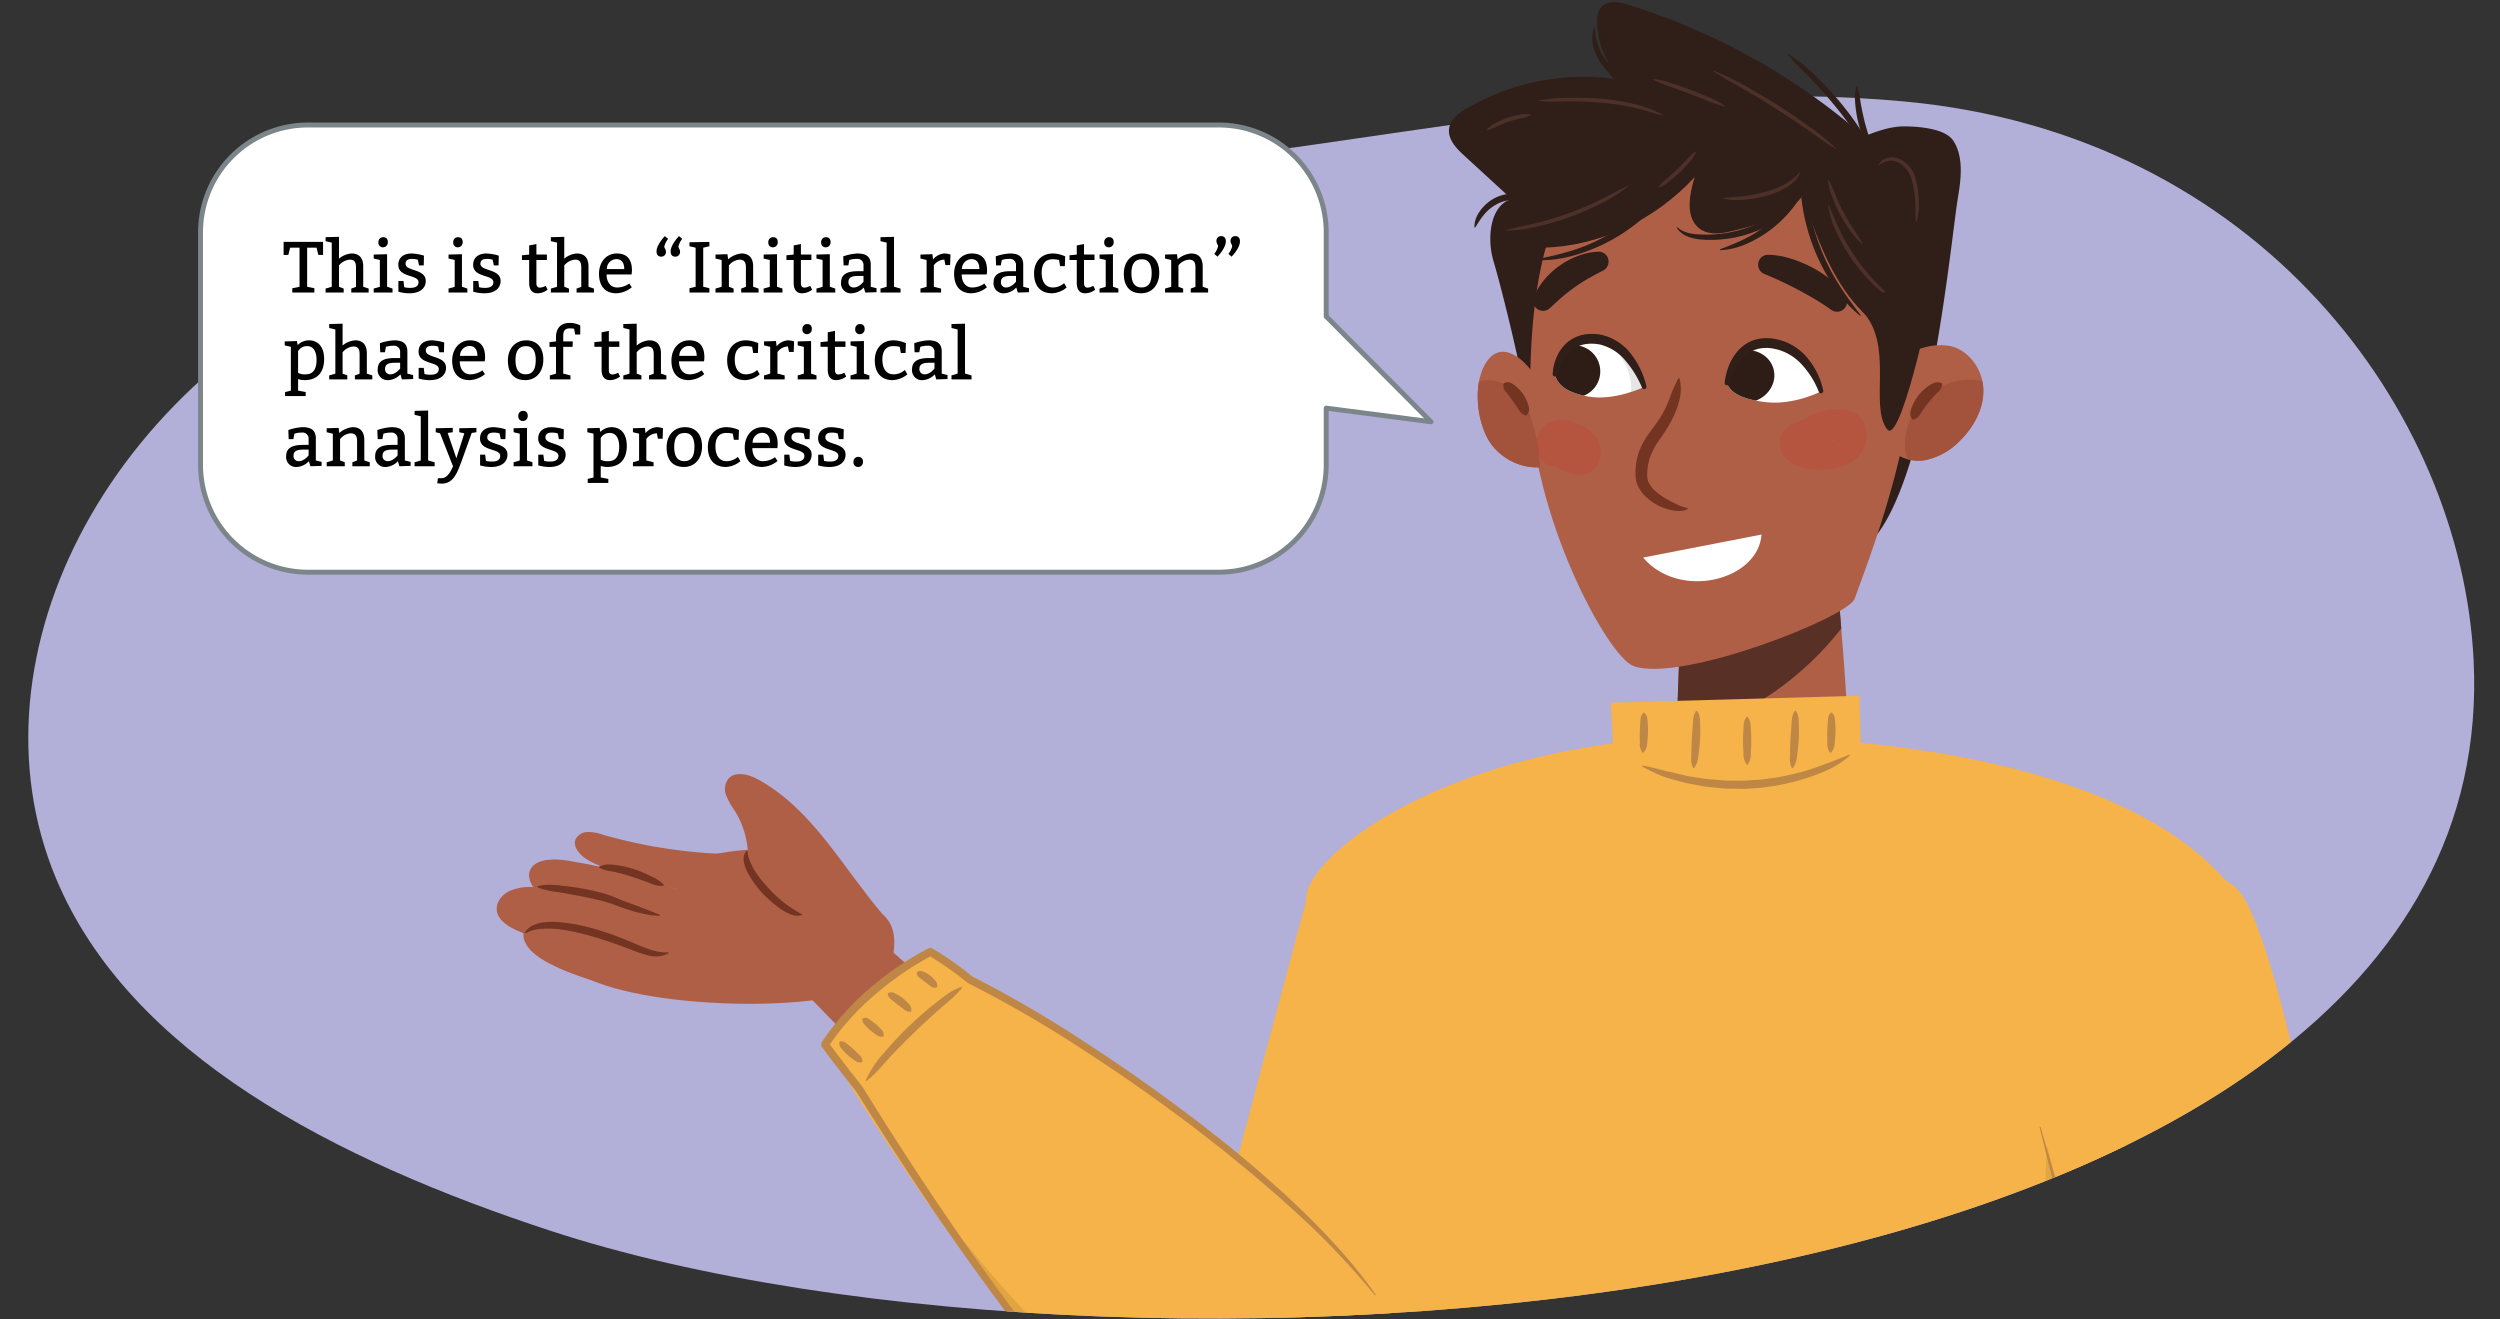 <svg xmlns="http://www.w3.org/2000/svg" xmlns:xlink="http://www.w3.org/1999/xlink" width="760" height="401" viewBox="0 0 760 401">
  <rect x="0" y="0" width="760" height="401" fill="#333333" stroke="none"/>
  <defs>
    <clipPath id="a">
      <path d="M242.7,56.535c31.375-1.864,63.009-2.426,94.022-5.054,81.565-6.911,160.118-28.331,242.532-20.6C686.829,40.975,748.19,125.024,751.974,200.6c10.224,204.151-407.8,231.5-584.51,173.6C101.88,352.71,39.24,320.441,16.956,266.859-11.164,199.247,33.6,111.964,122.462,78.217,160.772,63.67,201.514,58.981,242.7,56.535Z" fill="#b2afd8"/>
    </clipPath>
    <clipPath id="b">
      <path d="M511.1,187.285s-1.392,26.784-1.392,38.9S558.2,248.874,562,229c0-12.943-3-47-3-47Z" fill="#b05f47"/>
    </clipPath>
    <clipPath id="c">
      <path d="M640.015,514.507c2.2-20.139,9.009-243.712,9.009-243.712L397,274l-24,90,60.09,147.822S524.175,533.3,640.015,514.507Z" fill="#f5b34a"/>
    </clipPath>
    <clipPath id="d">
      <path d="M681.406,271.862C696.248,292.14,733.211,470,692.5,479.91c-97.652,23.778-245.036.467-245.036.467l2.016-40.135s129.78-29.1,189.738-27C636.49,402.7,604.071,278.4,604.071,278.4S666.564,251.584,681.406,271.862Z" fill="#f5b34a"/>
    </clipPath>
    <clipPath id="e">
      <path d="M282.831,289.376c-19.445,9.79-31.993,28.1-31.993,28.1s120.176,204.782,179.655,157.74C477.764,437.827,399.725,356.716,282.831,289.376Z" fill="#f5b34a"/>
    </clipPath>
    <clipPath id="f">
      <path d="M570.59,118.518c1.329-7.057,7.943-11.234,14.257-12.847a17.255,17.255,0,0,1,8.078-.455c5.033,1.143,9.205,6.1,9.9,11.761.784,6.4-2.567,12.6-6.872,16.866a20.522,20.522,0,0,1-10.34,5.975,12.078,12.078,0,0,1-11.043-3.38" fill="#b05f47"/>
    </clipPath>
    <clipPath id="g">
      <path d="M467.214,115.416c-2.767-5.529-10.929-13.213-15.787-4.628-3.67,6.486-2.453,17.289,1.314,23.367,4.036,6.512,13.655,10.264,20.535,6.323" fill="#b05f47"/>
    </clipPath>
    <clipPath id="h">
      <path d="M553.851,118.893s-8.339,4.3-16.829,3.389c-7.75-.831-11.233-3.209-12.035-5.82-.485-6.467,5.727-12.427,13.288-12.074C550.678,105.7,553.851,118.893,553.851,118.893Z" fill="#fff"/>
    </clipPath>
    <clipPath id="i">
      <path d="M499.831,117.614s-9.044,4.4-17.118,2.915c-7.37-1.36-9.419-4.151-10-6.716,0-6.248,5.805-11.309,13.028-10.423C497.536,105.544,499.831,117.614,499.831,117.614Z" fill="#fff"/>
    </clipPath>
  </defs>
  <g>
    <path d="M242.7,56.535c31.375-1.864,63.009-2.426,94.022-5.054,81.565-6.911,160.118-28.331,242.532-20.6C686.829,40.975,748.19,125.024,751.974,200.6c10.224,204.151-407.8,231.5-584.51,173.6C101.88,352.71,39.24,320.441,16.956,266.859-11.164,199.247,33.6,111.964,122.462,78.217,160.772,63.67,201.514,58.981,242.7,56.535Z" fill="#b2afd8"/>
    <g clip-path="url(#a)">
      <g>
        <path d="M525.025,223.84c-80.1-.5-128.035,35.064-128.035,49.6s297.2,21.769,284.416.909C664.141,246.183,611.438,224.374,525.025,223.84Z" fill="#f5b34a"/>
        <g>
          <path d="M511.1,187.285s-1.392,26.784-1.392,38.9S558.2,248.874,562,229c0-12.943-3-47-3-47Z" fill="#b05f47"/>
          <g clip-path="url(#b)">
            <path d="M565.15,166.132a6.4,6.4,0,0,0-5.694-.8,4.383,4.383,0,0,0-3.764.658c-7.082,4.77-14.265,9.259-21.587,13.4a5.071,5.071,0,0,0-3.472-1.1c-.733.036-1.463.093-2.193.147a4.832,4.832,0,0,0-5.946-1.139,68.333,68.333,0,0,1-8.067,3.274q-4.308,1-8.564,2.391c-5.758,1.892-5.743,8.761-2.521,12.39-1.744,2.952-.811,7.428,1.528,9.792q-2.1.885-4.19,1.759a7.389,7.389,0,0,0-3.3,2.657c-6.132,2.658-4.276,15.785,2.917,15.054a82.817,82.817,0,0,0,44.518-18.36,95.229,95.229,0,0,0,17.166-18.14c.35-.488.722-1,1.1-1.531,2.148-2.206,4.231-4.523,6.217-7C573.165,174.761,569.859,166.652,565.15,166.132Z" fill="#593025"/>
          </g>
        </g>
        <path d="M566,237l-.744-25.492-75.6,2.111,1.267,22.808s25.764,9.292,39.7,8.447S566,237,566,237Z" fill="#f5b34a"/>
        <g>
          <path d="M640.015,514.507c2.2-20.139,9.009-243.712,9.009-243.712L397,274l-24,90,60.09,147.822S524.175,533.3,640.015,514.507Z" fill="#f5b34a"/>
          <g clip-path="url(#c)">
            <path d="M637.142,399.684q-2.12-8.567-3.843-17.229c-2.273-11.483-3.509-23.138-6.154-34.54-.664-2.865-4.552-1.936-4.807.65-1.2,12.19.172,24.395,1.718,36.507.689,5.4,1.479,10.783,2.411,16.146.989,5.691,1.419,12.08,4.6,16.977a4.985,4.985,0,0,0,9.206-2.493C640.717,410.3,638.433,404.9,637.142,399.684Z" fill="#4d3706" opacity="0.1"/>
          </g>
        </g>
        <polygon points="270.261 288.43 293.558 308.759 272.821 330.581 245.561 302.601 270.261 288.43" fill="#b05f47"/>
        <g>
          <path d="M681.406,271.862C696.248,292.14,733.211,470,692.5,479.91c-97.652,23.778-245.036.467-245.036.467l2.016-40.135s129.78-29.1,189.738-27C636.49,402.7,604.071,278.4,604.071,278.4S666.564,251.584,681.406,271.862Z" fill="#f5b34a"/>
          <g clip-path="url(#d)">
            <path d="M728.966,402.108c-1.653-6.029-9.349-5.127-11.359,0-.4,1.026-.752,2.068-1.08,3.118a100.923,100.923,0,0,0-2.323-13.789c-.663-2.735-5.034-2.837-5.636,0-4.112,19.357-3,40.512-12.6,58.371-10.28,19.133-33.484,25.106-53.735,28.422-55.643,9.109-113.5,1.88-169.635,4.646-3.462.171-3.336,4.928,0,5.291,27.921,3.037,55.983,4.27,84.039,5.28,15.341.552,30.711.855,46.065.574a4.944,4.944,0,0,0,4.125,3.363c24.934,4.543,52.939,1.186,74.777-12.371,10.326-3.227,19.9-8.139,27.547-16.07a72.816,72.816,0,0,0,16.609-28.836C729.387,428.5,732.24,414.046,728.966,402.108Z" fill="#4d3706" opacity="0.12"/>
          </g>
        </g>
        <g>
          <path d="M562.318,229.719a27.61,27.61,0,0,1-6.962,4.487,62.086,62.086,0,0,1-7.783,2.828A66.4,66.4,0,0,1,539.5,238.9l-4.109.577-4.14.283c-1.38.13-2.765.012-4.147.018a37.641,37.641,0,0,1-4.14-.187l-4.123-.41c-1.365-.2-2.718-.489-4.076-.731a34.641,34.641,0,0,1-4.036-.885c-1.331-.356-2.654-.742-3.974-1.131a28.78,28.78,0,0,1-3.829-1.541c-1.25-.579-2.488-1.178-3.681-1.86a.154.154,0,0,1-.057-.21.152.152,0,0,1,.157-.075l.013,0c1.372.218,2.7.52,4.015.842l1.958.515.969.282.991.2c2.636.534,5.2,1.363,7.87,1.672,1.325.2,2.643.443,3.97.6l4,.317a35.934,35.934,0,0,0,4,.138c1.336-.021,2.675.083,4.006-.059l4-.238,3.975-.517a77.879,77.879,0,0,0,7.847-1.632c5.2-1.354,10.084-3.453,15.183-5.406l.011,0a.154.154,0,0,1,.16.257Z" fill="#bf8745"/>
          <path d="M640.917,488.183q-22.144,1.493-44.339,2.162c-14.795.339-29.6.586-44.4.372-14.8-.2-29.608-.66-44.395-1.554-7.392-.491-14.783-1.011-22.159-1.781-7.375-.753-14.745-1.628-22.075-2.918l.121.015q-4.126-.289-8.244-.791c-1.371-.172-2.742-.361-4.111-.581s-2.717-.459-4.131-.785a1.165,1.165,0,0,1-.9-1.186v-.02l1.8-40.474a1.244,1.244,0,0,1,.361-.818l.264-.265.012-.011a1.158,1.158,0,0,1,.579-.318c1.438-.319,2.793-.533,4.19-.737s2.778-.357,4.168-.494q4.173-.4,8.356-.492l-.558.148,1.374-.619,1.339-.486c.893-.338,1.778-.567,2.667-.856q2.667-.781,5.338-1.456c3.564-.911,7.137-1.735,10.718-2.52,7.16-1.57,14.343-3,21.539-4.347q21.59-4.048,43.319-7.224c14.485-2.122,29.006-4.013,43.581-5.465,7.287-.726,14.587-1.353,21.9-1.809s14.65-.73,22-.615l-.963,1.255L633.6,395.844c-1.571-5.886-3.092-11.785-4.6-17.686l-4.539-17.7-4.421-17.73a.152.152,0,0,1,.111-.185.155.155,0,0,1,.184.108l5.1,17.549,4.98,17.578c1.66,5.858,3.312,11.719,4.914,17.593l4.851,17.61a.993.993,0,0,1-.693,1.22,1.017,1.017,0,0,1-.259.036h-.011a429.834,429.834,0,0,0-43.662,2.6c-14.527,1.485-29.015,3.408-43.464,5.562q-21.672,3.255-43.211,7.318c-7.174,1.366-14.334,2.806-21.455,4.386-3.56.791-7.111,1.618-10.63,2.528q-2.643.672-5.239,1.443c-.849.278-1.737.512-2.552.826l-1.238.451-1.127.507-.088.04a1.25,1.25,0,0,1-.47.107q-4.1.111-8.179.482c-1.357.13-2.712.282-4.058.47s-2.71.409-3.968.684l.589-.329-.264.264.361-.818-1.9,40.47-.9-1.206c1.255.293,2.616.537,3.941.757s2.679.407,4.025.58q4.041.507,8.117.8c.039,0,.082.008.121.015,7.237,1.292,14.565,2.182,21.9,2.95,7.335.785,14.7,1.321,22.066,1.829,14.739.929,29.51,1.428,44.285,1.662,14.777.19,29.559.228,44.34.018l11.089-.112,11.087-.21,22.183-.428a.152.152,0,0,1,.014.3Z" fill="#bf8745"/>
          <path d="M556.888,216.672c1.05.987.9,2.013,1.019,3.028.072,1.017.11,2.036.086,3.054a29.907,29.907,0,0,1-.245,3.046,4.115,4.115,0,0,1-1.135,2.979.21.21,0,0,1-.3-.011l-.009-.011a4.3,4.3,0,0,1-.783-3.06c-.033-1-.058-2-.036-3s.082-2,.152-3c.117-1-.058-1.993.942-3.022A.218.218,0,0,1,556.888,216.672Z" fill="#bf8745"/>
          <path d="M499.888,216.672c1.05.987.9,2.013,1.019,3.028.072,1.017.11,2.036.086,3.054a29.907,29.907,0,0,1-.245,3.046,4.115,4.115,0,0,1-1.135,2.979.21.21,0,0,1-.3-.011l-.009-.011a4.3,4.3,0,0,1-.783-3.06c-.033-1-.058-2-.036-3s.082-2,.152-3c.117-1-.058-1.993.942-3.022A.218.218,0,0,1,499.888,216.672Z" fill="#bf8745"/>
          <path d="M545.921,216.126c1.032,1.444.857,2.907.929,4.362.049,1.457.039,2.916-.038,4.371s-.234,2.905-.432,4.35-.27,2.905-1.372,4.241a.182.182,0,0,1-.3-.034c-.785-1.536-.577-2.95-.543-4.389s.075-2.869.15-4.3.175-2.861.293-4.293c.141-1.434-.007-2.861,1.011-4.307a.187.187,0,0,1,.26-.046A.192.192,0,0,1,545.921,216.126Z" fill="#bf8745"/>
          <path d="M515.921,216.126c1.032,1.444.857,2.907.929,4.362.049,1.457.039,2.916-.038,4.371s-.234,2.905-.432,4.35-.27,2.905-1.372,4.241a.182.182,0,0,1-.3-.034c-.785-1.536-.577-2.95-.543-4.389s.075-2.869.15-4.3.175-2.861.293-4.293c.141-1.434-.007-2.861,1.011-4.307a.187.187,0,0,1,.26-.046A.192.192,0,0,1,515.921,216.126Z" fill="#bf8745"/>
          <path d="M531.284,217.977c1.025,1.206.862,2.412.98,3.618.071,1.206.12,2.411.12,3.617s-.06,2.412-.14,3.618a5.726,5.726,0,0,1-.96,3.618.194.194,0,0,1-.272.032.25.25,0,0,1-.033-.032,5.726,5.726,0,0,1-.96-3.618c-.079-1.206-.139-2.412-.139-3.618s.049-2.411.119-3.617c.118-1.206-.044-2.412.98-3.618a.2.2,0,0,1,.282-.023A.25.25,0,0,1,531.284,217.977Z" fill="#bf8745"/>
        </g>
        <g>
          <path d="M212.01,295.731a148.5,148.5,0,0,1-54.433-12.687c-2.923-1.3-6.168-3.179-6.544-6.244-.295-2.4,1.446-4.718,3.68-5.856a15.584,15.584,0,0,1,7.39-1.264c11.221.217,21.913,4.322,32.272,8.451,5.21,2.077,10.636,3.945,15.631,6.467,2.834,1.431,5.392,3.407,8.642,3.865,4.695.661,10.1-.994,14.618-2.051,2.934-.686,12.582-1.921,14.35-4.308l-1.016,1.372" fill="#b05f47"/>
          <path d="M241.671,298.452c-18.94,4.486-31.633,6.64-50.671,2.548-7.645-1.643-22.72-6.049-28.534-11.073a9.773,9.773,0,0,1-3.042-3.957,4.217,4.217,0,0,1,1.006-4.588c2.294-1.938,6.5-.532,8.513-2.739" fill="#b05f47"/>
          <path d="M269.234,297.81C252.571,308.9,192.91,306.744,176,296c-3.843-2.442,28.306-3.407,27.769-7.789,0,0-1.347-24.7,10.485-27.8s27.9-3.783,41.812,4.24S269.234,297.81,269.234,297.81Z" fill="#b05f47"/>
          <path d="M224.6,259.688a153.169,153.169,0,0,1-41.4-5.959,13.479,13.479,0,0,0-4.565-.8,4.137,4.137,0,0,0-3.694,2.3c-.683,1.815.66,3.745,2.151,5.045,6.333,5.523,28.349,8.245,35.2,13.176" fill="#b05f47"/>
          <path d="M269.468,297.819c5.509-15.305-.046-18.583-1.433-20.217-11.981-14.106-21.011-31.443-37.438-40.577-2.842-1.58-6.871-2.715-9.074-.383a5.155,5.155,0,0,0-.756,5.2,25.1,25.1,0,0,0,2.721,4.83,26.7,26.7,0,0,1,2.259,23.205" fill="#b05f47"/>
          <path d="M213.815,273.99c-12.9-6.4-26.613-9.943-41.108-12.342-4.24-.7-9.536-.635-11.347,2.444-1.291,2.192-.077,5.027,1.943,7.015,2.963,2.918,7.349,4.536,11.61,5.887,14.706,4.659,30.032,7.427,45.285,10.176" fill="#b05f47"/>
          <path d="M159.515,283.5a5.73,5.73,0,0,1,2.237-2.052,9.985,9.985,0,0,1,2.886-.968,23.182,23.182,0,0,1,5.914-.1,59.218,59.218,0,0,1,11.335,2.338,104.64,104.64,0,0,1,10.771,3.98,50.478,50.478,0,0,0,5.171,2.012,14.656,14.656,0,0,0,5.345.811.151.151,0,0,1,.16.142.156.156,0,0,1-.072.139,8.343,8.343,0,0,1-5.888.721,35.722,35.722,0,0,1-5.529-1.829c-3.517-1.34-7.06-2.608-10.655-3.664a68.491,68.491,0,0,0-10.869-2.5,26.578,26.578,0,0,0-5.439-.171,11.922,11.922,0,0,0-5.159,1.354.152.152,0,0,1-.207-.054A.155.155,0,0,1,159.515,283.5Z" fill="#733522"/>
          <path d="M163.41,269.43c3.277-.948,6.482-.235,9.673.08a74.687,74.687,0,0,1,9.5,1.83,31.647,31.647,0,0,1,4.685,1.586c1.434.639,2.893,1.192,4.386,1.729,2.982,1.063,5.929,2.2,8.893,3.444a.149.149,0,0,1,.086.193.154.154,0,0,1-.138.1,22.631,22.631,0,0,1-4.831-.575,45.835,45.835,0,0,1-4.662-1.254c-1.525-.494-3.067-1.033-4.571-1.638a42.968,42.968,0,0,0-4.43-1.3c-3.051-.714-6.15-1.339-9.264-1.891-3.115-.644-6.251-.706-9.346-2a.155.155,0,0,1-.086-.2A.16.16,0,0,1,163.41,269.43Z" fill="#733522"/>
          <path d="M182.176,263.48c1.729-.98,3.545-.678,5.284-.48a30.51,30.51,0,0,1,5.146,1.165,38.006,38.006,0,0,1,4.839,1.982c.777.384,1.563.733,2.3,1.177a11.849,11.849,0,0,1,2.021,1.615l.045.043a.147.147,0,0,1-.075.25c-2.068.372-3.549-.57-5.135-1.115-1.577-.592-3.151-1.149-4.732-1.655s-3.17-.953-4.78-1.33c-1.627-.382-3.222-.361-4.907-1.358l-.006,0a.168.168,0,0,1-.059-.23A.165.165,0,0,1,182.176,263.48Z" fill="#733522"/>
          <path d="M227.283,258.761a7.692,7.692,0,0,0,.716,3.018,16,16,0,0,0,1.409,2.845,35.312,35.312,0,0,0,4.057,5.191,41.838,41.838,0,0,0,4.816,4.554,30.29,30.29,0,0,0,2.678,1.867,27.993,27.993,0,0,0,2.833,1.676l.014.007a.155.155,0,0,1-.02.287,5.51,5.51,0,0,1-3.669-.321,17.008,17.008,0,0,1-3.109-1.791,33.1,33.1,0,0,1-5.317-4.646,29.011,29.011,0,0,1-4.16-5.746,13.542,13.542,0,0,1-1.359-3.4,5.7,5.7,0,0,1-.063-1.932,3.059,3.059,0,0,1,.914-1.741.157.157,0,0,1,.222.019.152.152,0,0,1,.038.1Z" fill="#733522"/>
        </g>
        <g>
          <path d="M282.831,289.376c-19.445,9.79-31.993,28.1-31.993,28.1s120.176,204.782,179.655,157.74C477.764,437.827,399.725,356.716,282.831,289.376Z" fill="#f5b34a"/>
          <g clip-path="url(#e)">
            <path d="M284.885,367.13a468.207,468.207,0,0,0,79.139,80.447c13.684,10.9,28.707,22.617,46.526,25.227,20.935,3.066,34.415-10.4,48.825-23.264,5.777-5.155,13.987,4.247,9.042,9.9-13.336,15.257-30.393,28.868-51.688,28.157-19.721-.659-36.85-11.149-51.888-23.076a363.413,363.413,0,0,1-83.71-94.77A2.292,2.292,0,0,1,284.885,367.13Z" fill="#4d3706" opacity="0.12"/>
          </g>
        </g>
        <g>
          <path d="M417.949,393.72a242.388,242.388,0,0,0-27.239-28.086c-1.185-1.121-2.419-2.189-3.66-3.248l-3.708-3.2c-2.444-2.161-5-4.189-7.532-6.251l-3.783-3.107-3.86-3.013c-2.576-2-5.128-4.038-7.767-5.962q-15.658-11.766-32.152-22.37A359.131,359.131,0,0,0,294.4,298.935l-.008,0a1.239,1.239,0,0,1-.23-.148q-2.832-2.3-5.825-4.4c-1-.7-2.007-1.379-3.026-2.042s-2.061-1.313-3.08-1.9l1.137.038a83.868,83.868,0,0,0-9.04,5.462,97.186,97.186,0,0,0-8.394,6.488,79.568,79.568,0,0,0-7.585,7.387,72.581,72.581,0,0,0-6.491,8.326l.045-1.256c.282.469.735,1.1,1.141,1.652l1.28,1.716,2.62,3.419,5.3,6.82,0,0c.024.031.046.063.066.095,6.789,10.92,13.694,21.75,20.838,32.428s14.49,21.216,22.11,31.552c7.662,10.3,15.525,20.46,23.827,30.248a338.433,338.433,0,0,0,26.237,28.175.152.152,0,0,1-.2.228,259.652,259.652,0,0,1-27.35-27.271q-12.693-14.58-24.214-30.117-11.517-15.515-22.273-31.564c-7.195-10.677-14.155-21.517-20.983-32.419l.07.1-5.325-6.809L252.4,321.71l-1.309-1.742c-.439-.608-.848-1.139-1.311-1.9a1.148,1.148,0,0,1,.036-1.243l.009-.013a75.012,75.012,0,0,1,6.69-8.642,81.983,81.983,0,0,1,7.785-7.632,94.17,94.17,0,0,1,8.625-6.641,85.962,85.962,0,0,1,9.376-5.617,1.177,1.177,0,0,1,1.121.028l.017.01c1.109.647,2.149,1.305,3.2,1.989s2.075,1.381,3.091,2.1q3.052,2.154,5.949,4.523l-.238-.151a361.064,361.064,0,0,1,34.04,19.8q16.512,10.692,32.21,22.568c2.643,1.939,5.2,3.992,7.783,6.013l3.867,3.039,3.788,3.139c2.512,2.109,5.052,4.182,7.48,6.391l3.68,3.265c1.233,1.082,2.457,2.173,3.633,3.318,9.588,8.938,18.7,18.507,26.275,29.222a.151.151,0,0,1-.036.212A.153.153,0,0,1,417.949,393.72Z" fill="#bf8745"/>
          <path d="M292.444,300.279c-2.154,2.787-4.872,4.743-7.384,7-2.518,2.241-5,4.516-7.4,6.878-2.442,2.317-4.786,4.733-7.081,7.194l-1.7,1.863c-.543.642-1.11,1.265-1.679,1.887a31.189,31.189,0,0,1-3.751,3.5l-.006,0a.157.157,0,0,1-.22-.033.16.16,0,0,1-.02-.152,30.636,30.636,0,0,1,5.714-8.547c1.092-1.323,2.25-2.584,3.406-3.849,1.193-1.229,2.367-2.477,3.6-3.667,2.473-2.368,5.017-4.663,7.693-6.8,2.678-2.117,5.28-4.391,8.661-5.54a.16.16,0,0,1,.2.1.162.162,0,0,1-.024.147Z" fill="#bf8745"/>
          <path d="M270.023,301.893c1.143-.56,1.754-.017,2.46.3a12.713,12.713,0,0,1,1.965,1.251,12.093,12.093,0,0,1,1.675,1.619,2.447,2.447,0,0,1,.9,2.3.249.249,0,0,1-.228.2,2.733,2.733,0,0,1-2.193-.881l-1.694-1.268-1.65-1.321c-.537-.486-1.206-.688-1.374-1.932A.262.262,0,0,1,270.023,301.893Z" fill="#bf8745"/>
          <path d="M278.837,295.5c1.009-.667,1.556-.2,2.179.037a9.311,9.311,0,0,1,1.73,1.026,8.814,8.814,0,0,1,1.437,1.407,1.936,1.936,0,0,1,.633,2.075.275.275,0,0,1-.227.195h-.007a2.153,2.153,0,0,1-1.934-.659l-1.418-1.025-1.377-1.075c-.45-.406-1.013-.519-1.142-1.7v-.008A.287.287,0,0,1,278.837,295.5Z" fill="#bf8745"/>
          <path d="M262.414,309.5c1.187-.33,1.6.24,2.2.6a20.078,20.078,0,0,1,1.634,1.248,18,18,0,0,1,1.465,1.446,2.3,2.3,0,0,1,.93,2.067.262.262,0,0,1-.2.231,2.3,2.3,0,0,1-2.182-.612,17.855,17.855,0,0,1-1.648-1.234,19.927,19.927,0,0,1-1.478-1.43c-.442-.536-1.067-.859-.917-2.082A.275.275,0,0,1,262.414,309.5Z" fill="#bf8745"/>
          <path d="M255.416,316.591c1.262-.167,1.668.469,2.29.906.587.468,1.166.939,1.721,1.437s1.08,1.03,1.6,1.569a2.753,2.753,0,0,1,1.163,2.162.244.244,0,0,1-.186.241,2.628,2.628,0,0,1-2.4-.692,17.129,17.129,0,0,1-1.852-1.415,18.293,18.293,0,0,1-1.622-1.672c-.473-.621-1.143-1.061-.937-2.325A.256.256,0,0,1,255.416,316.591Z" fill="#bf8745"/>
        </g>
      </g>
    </g>
  </g>
  <g>
    <path d="M435,128.214,403.166,96.2V70.779A32.664,32.664,0,0,0,370.618,38H93.505A32.664,32.664,0,0,0,60.957,70.779v70.386a32.664,32.664,0,0,0,32.548,32.779H370.618a32.664,32.664,0,0,0,32.548-32.779V124.071Z" fill="#fff" stroke="#7b858a" stroke-linecap="round" stroke-linejoin="round" stroke-width="1.5"/>
    <g>
      <path d="M88.86,87.619l2.2-.439V75.3H88.2l-.55,2.2H86.22V73.537H98.212V77.5H96.781l-.55-2.2h-2.86V87.18l2.2.439v1.32H88.86Z"/>
      <path d="M103.051,78.642a6.573,6.573,0,0,1,3.85-1.584c2.42,0,3.521,1.54,3.521,3.961V87.18l1.649.549v1.21h-5.28v-1.21l1.43-.528V81.238c0-1.54-.484-2.31-1.914-2.31a4.771,4.771,0,0,0-3.256,1.76V87.18l1.429.549v1.21h-5.5v-1.21l1.871-.549V73.757l-1.871-.44v-1.21l4.072-.11Z"/>
      <path d="M119.33,88.939h-5.721v-1.21l1.87-.549V79.038l-1.87-.44v-1.21l4.072-.111v9.9l1.649.549Zm-2.86-16.832c.881,0,1.43.44,1.43,1.54a1.481,1.481,0,0,1-1.43,1.541,1.363,1.363,0,0,1-1.43-1.541A1.417,1.417,0,0,1,116.47,72.107Z"/>
      <path d="M122.894,87.312a7.1,7.1,0,0,0,1.848.2c1.32,0,2.487-.374,2.487-1.738,0-2.376-6.139-1.276-6.139-5.281,0-2.288,1.76-3.432,4.026-3.432a14.445,14.445,0,0,1,3.763.66l-.067,2.97h-1.429l-.353-1.716a5.372,5.372,0,0,0-1.782-.264c-1.122,0-1.958.352-1.958,1.475,0,2.353,6.139,1.452,6.139,5.213,0,2.532-2.2,3.763-4.841,3.763a12.119,12.119,0,0,1-3.477-.483V85.419h1.541Z"/>
      <path d="M142.078,88.939h-5.721v-1.21l1.871-.549V79.038l-1.871-.44v-1.21l4.072-.111v9.9l1.649.549Zm-2.86-16.832c.881,0,1.43.44,1.43,1.54a1.481,1.481,0,0,1-1.43,1.541,1.363,1.363,0,0,1-1.43-1.541A1.417,1.417,0,0,1,139.218,72.107Z"/>
      <path d="M145.642,87.312a7.1,7.1,0,0,0,1.848.2c1.321,0,2.487-.374,2.487-1.738,0-2.376-6.139-1.276-6.139-5.281,0-2.288,1.76-3.432,4.026-3.432a14.434,14.434,0,0,1,3.763.66l-.066,2.97h-1.43l-.353-1.716A5.372,5.372,0,0,0,148,78.708c-1.122,0-1.958.352-1.958,1.475,0,2.353,6.139,1.452,6.139,5.213,0,2.532-2.2,3.763-4.841,3.763a12.119,12.119,0,0,1-3.477-.483V85.419H145.4Z"/>
      <path d="M166.257,79.038h-3.191V86.1c0,1.012.485,1.342,1.1,1.342a3.922,3.922,0,0,0,1.717-.549l.594,1.166a5.087,5.087,0,0,1-3.081,1.1c-1.32,0-2.53-.725-2.53-3.19V79.038h-2.2V77.607l2.2-.219V74.615l2.2-.439v3.212h3.191Z"/>
      <path d="M171.536,78.642a6.58,6.58,0,0,1,3.851-1.584c2.42,0,3.52,1.54,3.52,3.961V87.18l1.65.549v1.21h-5.281v-1.21l1.43-.528V81.238c0-1.54-.483-2.31-1.914-2.31a4.771,4.771,0,0,0-3.256,1.76V87.18l1.43.549v1.21h-5.5v-1.21l1.87-.549V73.757l-1.87-.44v-1.21l4.071-.11Z"/>
      <path d="M184.405,83.438c0,2.421,1.3,3.961,3.191,3.961a6.345,6.345,0,0,0,3.7-1.21l.77,1.144a7.846,7.846,0,0,1-4.686,1.826c-3.521,0-5.281-2.309-5.281-5.94,0-3.521,2.2-6.161,5.39-6.161s4.621,1.87,4.621,5.171a9.687,9.687,0,0,1-.11,1.209Zm5.369-1.65c0-1.649-.638-3.014-2.4-3.014a2.937,2.937,0,0,0-2.883,3.014Z"/>
      <path d="M203.105,72.613a6.2,6.2,0,0,0-1.167,2.332c0,.441.507.836.507,1.607a1.4,1.4,0,0,1-1.43,1.473c-.771,0-1.43-.4-1.43-1.628s.989-2.97,2.53-4.62Zm4.291,0a6.2,6.2,0,0,0-1.167,2.332c0,.441.506.836.506,1.607a1.4,1.4,0,0,1-1.429,1.473c-.771,0-1.431-.4-1.431-1.628s.99-2.97,2.53-4.62Z"/>
      <path d="M209.6,87.619l1.87-.439V75.3l-1.87-.441v-1.21l6.051-.11v1.32l-1.871.441V87.18l1.871.439v1.32H209.6Z"/>
      <path d="M221.344,78.84a7.029,7.029,0,0,1,4.092-1.782c2.42,0,3.521,1.54,3.521,3.961V87.18l1.649.549v1.21h-5.28v-1.21l1.43-.549V81.238c0-1.54-.55-2.31-1.98-2.31a4.55,4.55,0,0,0-3.19,1.76V87.18l1.43.549v1.21h-5.5v-1.21l1.87-.549V79.038l-1.87-.44v-1.21l3.631-.111Z"/>
      <path d="M237.865,88.939h-5.72v-1.21l1.87-.549V79.038l-1.87-.44v-1.21l4.071-.111v9.9l1.649.549Zm-2.86-16.832c.881,0,1.431.44,1.431,1.54a1.481,1.481,0,0,1-1.431,1.541,1.363,1.363,0,0,1-1.43-1.541A1.417,1.417,0,0,1,235.005,72.107Z"/>
      <path d="M246.666,79.038h-3.19V86.1c0,1.012.484,1.342,1.1,1.342a3.918,3.918,0,0,0,1.717-.549l.594,1.166a5.085,5.085,0,0,1-3.08,1.1c-1.321,0-2.531-.725-2.531-3.19V79.038h-2.2V77.607l2.2-.219V74.615l2.2-.439v3.212h3.19Z"/>
      <path d="M253.925,88.939H248.2v-1.21l1.87-.549V79.038l-1.87-.44v-1.21l4.071-.111v9.9l1.65.549Zm-2.861-16.832c.881,0,1.431.44,1.431,1.54a1.481,1.481,0,0,1-1.431,1.541,1.362,1.362,0,0,1-1.429-1.541A1.417,1.417,0,0,1,251.064,72.107Z"/>
      <path d="M256.345,77.938a15.424,15.424,0,0,1,4.29-.88c2.553,0,4.071.88,4.071,3.41V87.18l1.76.439v1.21l-3.41.11-.462-1.54a5.437,5.437,0,0,1-3.609,1.76,3.01,3.01,0,0,1-3.3-3.3c0-2.53,1.98-3.411,5.06-3.411h1.761v-1.76a1.831,1.831,0,0,0-2.091-1.98,7.09,7.09,0,0,0-2.223.33l-.307,1.65h-1.43Zm4.62,5.941c-2.2,0-3.036.55-3.036,1.87a1.525,1.525,0,0,0,1.606,1.65c1.651,0,2.971-1.76,2.971-1.76v-1.76Z"/>
      <path d="M273.769,88.939h-6.1v-1.21l1.87-.549V73.757l-1.87-.44v-1.21l4.115-.11V87.18l1.98.549Z"/>
      <path d="M283.646,78.884a4.951,4.951,0,0,1,3.323-1.826,6.261,6.261,0,0,1,1.98.33l-.11,3.19h-1.43l-.33-1.65a4.051,4.051,0,0,0-3.19,1.717V87.18l2.2.549v1.21h-6.272v-1.21l1.871-.549V79.038l-1.871-.44v-1.21l3.631-.111Z"/>
      <path d="M292.357,83.438c0,2.421,1.3,3.961,3.191,3.961a6.345,6.345,0,0,0,3.7-1.21l.771,1.144a7.847,7.847,0,0,1-4.687,1.826c-3.52,0-5.281-2.309-5.281-5.94,0-3.521,2.2-6.161,5.391-6.161s4.621,1.87,4.621,5.171a9.6,9.6,0,0,1-.111,1.209Zm5.37-1.65c0-1.649-.639-3.014-2.4-3.014a2.937,2.937,0,0,0-2.883,3.014Z"/>
      <path d="M302.7,77.938a15.424,15.424,0,0,1,4.29-.88c2.553,0,4.072.88,4.072,3.41V87.18l1.759.439v1.21l-3.41.11-.462-1.54a5.435,5.435,0,0,1-3.608,1.76,3.011,3.011,0,0,1-3.3-3.3c0-2.53,1.981-3.411,5.061-3.411h1.76v-1.76a1.83,1.83,0,0,0-2.09-1.98,7.082,7.082,0,0,0-2.223.33l-.308,1.65h-1.43Zm4.62,5.941c-2.2,0-3.036.55-3.036,1.87a1.525,1.525,0,0,0,1.607,1.65c1.65,0,2.97-1.76,2.97-1.76v-1.76Z"/>
      <path d="M321.948,79.038a9.089,9.089,0,0,0-1.98-.22c-2.091,0-3.3,1.321-3.3,4.071,0,2.97,1.32,4.51,3.41,4.51a5.158,5.158,0,0,0,3.411-1.32l.77,1.32a7.5,7.5,0,0,1-4.4,1.76c-3.63,0-5.5-2.309-5.5-6.051,0-3.52,2.2-6.05,5.721-6.05a9.429,9.429,0,0,1,3.741.88l-.11,2.97h-1.431Z"/>
      <path d="M332.728,79.038h-3.191V86.1c0,1.012.484,1.342,1.1,1.342a3.926,3.926,0,0,0,1.717-.549l.593,1.166a5.083,5.083,0,0,1-3.08,1.1c-1.32,0-2.53-.725-2.53-3.19V79.038h-2.2V77.607l2.2-.219V74.615l2.2-.439v3.212h3.191Z"/>
      <path d="M339.986,88.939h-5.72v-1.21l1.87-.549V79.038l-1.87-.44v-1.21l4.071-.111v9.9l1.649.549Zm-2.86-16.832c.881,0,1.431.44,1.431,1.54a1.481,1.481,0,0,1-1.431,1.541,1.363,1.363,0,0,1-1.43-1.541A1.417,1.417,0,0,1,337.126,72.107Z"/>
      <path d="M352.418,82.889c0,3.74-2.2,6.27-5.5,6.27s-5.281-1.979-5.281-5.94c0-3.74,2.31-6.161,5.611-6.161S352.418,79.368,352.418,82.889Zm-8.472.219c0,2.641.88,4.291,3.08,4.291s3.081-1.54,3.081-4.4c0-2.421-.77-4.181-2.97-4.181S343.946,80.248,343.946,83.108Z"/>
      <path d="M358.005,78.84a7.033,7.033,0,0,1,4.093-1.782c2.42,0,3.519,1.54,3.519,3.961V87.18l1.651.549v1.21h-5.281v-1.21l1.43-.549V81.238c0-1.54-.55-2.31-1.979-2.31a4.55,4.55,0,0,0-3.191,1.76V87.18l1.43.549v1.21h-5.5v-1.21l1.87-.549V79.038l-1.87-.44v-1.21l3.631-.111Z"/>
      <path d="M369.136,77.189a6.2,6.2,0,0,0,1.166-2.332c0-.44-.506-.836-.506-1.606a1.4,1.4,0,0,1,1.431-1.474c.769,0,1.429.4,1.429,1.628s-.99,2.971-2.53,4.62Zm4.291,0a6.2,6.2,0,0,0,1.166-2.332c0-.44-.506-.836-.506-1.606a1.4,1.4,0,0,1,1.43-1.474c.77,0,1.43.4,1.43,1.628s-.99,2.971-2.53,4.62Z"/>
      <path d="M90.467,104.91a5,5,0,0,1,3.345-1.452c3.19,0,4.73,2.311,4.73,5.721,0,3.741-1.87,6.381-5.941,6.381a6.918,6.918,0,0,1-1.98-.308v3.5l2.31.44v1.21H86.66v-1.21l1.76-.44V105.438L86.55,105v-1.21l3.741-.11Zm.154,8.449a4.466,4.466,0,0,0,2.31.441c2.552,0,3.3-1.981,3.3-4.4s-.879-4.18-2.86-4.18a3.094,3.094,0,0,0-2.75,1.54Z"/>
      <path d="M104.15,105.042A6.586,6.586,0,0,1,108,103.458c2.42,0,3.52,1.54,3.52,3.961v6.161l1.65.55v1.21h-5.28v-1.21l1.429-.528v-5.963c0-1.54-.483-2.311-1.914-2.311a4.771,4.771,0,0,0-3.256,1.761v6.491l1.43.55v1.21h-5.5v-1.21l1.87-.55V100.157l-1.87-.439v-1.21l4.071-.111Z"/>
      <path d="M115.479,104.338a15.425,15.425,0,0,1,4.291-.88c2.552,0,4.071.88,4.071,3.41v6.712l1.76.44v1.209l-3.411.111-.461-1.54a5.44,5.44,0,0,1-3.609,1.76,3.011,3.011,0,0,1-3.3-3.3c0-2.531,1.981-3.411,5.061-3.411h1.761v-1.76a1.832,1.832,0,0,0-2.091-1.981,7.082,7.082,0,0,0-2.223.33l-.307,1.651h-1.43Zm4.621,5.941c-2.2,0-3.037.55-3.037,1.87a1.526,1.526,0,0,0,1.607,1.651c1.65,0,2.971-1.761,2.971-1.761v-1.76Z"/>
      <path d="M129.053,113.712a7.1,7.1,0,0,0,1.848.2c1.321,0,2.487-.374,2.487-1.737,0-2.377-6.139-1.276-6.139-5.281,0-2.288,1.76-3.433,4.026-3.433a14.434,14.434,0,0,1,3.763.66l-.066,2.971h-1.43l-.353-1.717a5.372,5.372,0,0,0-1.782-.264c-1.122,0-1.958.352-1.958,1.475,0,2.354,6.139,1.452,6.139,5.214,0,2.531-2.2,3.763-4.841,3.763a12.085,12.085,0,0,1-3.476-.484v-3.257h1.541Z"/>
      <path d="M139.767,109.839c0,2.421,1.3,3.961,3.19,3.961a6.345,6.345,0,0,0,3.7-1.21l.771,1.143a7.849,7.849,0,0,1-4.687,1.827c-3.52,0-5.281-2.31-5.281-5.941,0-3.52,2.2-6.161,5.391-6.161s4.621,1.87,4.621,5.171a9.627,9.627,0,0,1-.111,1.21Zm5.369-1.651c0-1.649-.639-3.013-2.4-3.013a2.937,2.937,0,0,0-2.883,3.013Z"/>
      <path d="M165.178,109.289c0,3.74-2.2,6.271-5.5,6.271s-5.281-1.98-5.281-5.941c0-3.74,2.31-6.161,5.611-6.161S165.178,105.769,165.178,109.289Zm-8.472.22c0,2.64.88,4.291,3.08,4.291s3.081-1.54,3.081-4.4c0-2.42-.77-4.18-2.971-4.18S156.706,106.648,156.706,109.509Z"/>
      <path d="M169.026,102.468c0-2.641,1.43-4.29,4.071-4.29a6.564,6.564,0,0,1,3.3.769V101.7h-1.54l-.33-1.76a7.372,7.372,0,0,0-1.32-.111c-1.541,0-1.98.881-1.98,2.2v1.76h2.9l-.067,1.65h-2.837v8.142l2.2.55v1.21h-6.271v-1.21l1.87-.55v-8.142h-1.98v-1.43l1.98-.22Z"/>
      <path d="M188.276,105.438h-3.19V112.5c0,1.013.484,1.343,1.1,1.343a3.908,3.908,0,0,0,1.716-.55l.594,1.166a5.077,5.077,0,0,1-3.08,1.1c-1.32,0-2.53-.726-2.53-3.191v-6.931h-2.2v-1.43l2.2-.22v-2.772l2.2-.44v3.212h3.19Z"/>
      <path d="M193.556,105.042a6.58,6.58,0,0,1,3.85-1.584c2.42,0,3.521,1.54,3.521,3.961v6.161l1.649.55v1.21H197.3v-1.21l1.43-.528v-5.963c0-1.54-.484-2.311-1.914-2.311a4.768,4.768,0,0,0-3.256,1.761v6.491l1.429.55v1.21h-5.5v-1.21l1.87-.55V100.157l-1.87-.439v-1.21l4.072-.111Z"/>
      <path d="M206.425,109.839c0,2.421,1.3,3.961,3.19,3.961a6.35,6.35,0,0,0,3.7-1.21l.77,1.143a7.848,7.848,0,0,1-4.686,1.827c-3.521,0-5.282-2.31-5.282-5.941,0-3.52,2.2-6.161,5.391-6.161s4.621,1.87,4.621,5.171a9.712,9.712,0,0,1-.11,1.21Zm5.369-1.651c0-1.649-.639-3.013-2.4-3.013a2.936,2.936,0,0,0-2.883,3.013Z"/>
      <path d="M228.646,105.438a9.132,9.132,0,0,0-1.981-.219c-2.091,0-3.3,1.32-3.3,4.07,0,2.971,1.321,4.511,3.41,4.511a5.16,5.16,0,0,0,3.412-1.321l.769,1.321a7.492,7.492,0,0,1-4.4,1.76c-3.631,0-5.5-2.31-5.5-6.051,0-3.521,2.2-6.051,5.72-6.051a9.437,9.437,0,0,1,3.742.88l-.111,2.971h-1.43Z"/>
      <path d="M236.1,105.284a4.947,4.947,0,0,1,3.322-1.826,6.261,6.261,0,0,1,1.98.33l-.11,3.191h-1.43l-.33-1.651a4.051,4.051,0,0,0-3.19,1.717v6.535l2.2.55v1.21h-6.272v-1.21l1.871-.55v-8.142l-1.871-.44v-1.21l3.631-.11Z"/>
      <path d="M248.224,115.34H242.5v-1.21l1.87-.55v-8.142L242.5,105v-1.21l4.071-.11v9.9l1.65.55Zm-2.861-16.832c.881,0,1.431.439,1.431,1.54a1.481,1.481,0,0,1-1.431,1.54,1.362,1.362,0,0,1-1.429-1.54A1.417,1.417,0,0,1,245.363,98.508Z"/>
      <path d="M257.024,105.438h-3.19V112.5c0,1.013.484,1.343,1.1,1.343a3.908,3.908,0,0,0,1.716-.55l.594,1.166a5.077,5.077,0,0,1-3.08,1.1c-1.32,0-2.53-.726-2.53-3.191v-6.931h-2.2v-1.43l2.2-.22v-2.772l2.2-.44v3.212h3.19Z"/>
      <path d="M264.283,115.34h-5.721v-1.21l1.871-.55v-8.142l-1.871-.44v-1.21l4.072-.11v9.9l1.649.55Zm-2.86-16.832c.881,0,1.431.439,1.431,1.54a1.481,1.481,0,0,1-1.431,1.54,1.362,1.362,0,0,1-1.43-1.54A1.417,1.417,0,0,1,261.423,98.508Z"/>
      <path d="M273.524,105.438a9.117,9.117,0,0,0-1.98-.219c-2.091,0-3.3,1.32-3.3,4.07,0,2.971,1.32,4.511,3.41,4.511a5.156,5.156,0,0,0,3.411-1.321l.77,1.321a7.492,7.492,0,0,1-4.4,1.76c-3.631,0-5.5-2.31-5.5-6.051,0-3.521,2.2-6.051,5.72-6.051a9.437,9.437,0,0,1,3.742.88l-.111,2.971h-1.43Z"/>
      <path d="M277.923,104.338a15.424,15.424,0,0,1,4.29-.88c2.553,0,4.071.88,4.071,3.41v6.712l1.76.44v1.209l-3.41.111-.462-1.54a5.435,5.435,0,0,1-3.609,1.76,3.01,3.01,0,0,1-3.3-3.3c0-2.531,1.98-3.411,5.06-3.411h1.761v-1.76a1.832,1.832,0,0,0-2.091-1.981,7.079,7.079,0,0,0-2.222.33l-.308,1.651h-1.43Zm4.62,5.941c-2.2,0-3.036.55-3.036,1.87a1.525,1.525,0,0,0,1.606,1.651c1.651,0,2.971-1.761,2.971-1.761v-1.76Z"/>
      <path d="M295.347,115.34h-6.095v-1.21l1.87-.55V100.157l-1.87-.439v-1.21l4.115-.111V113.58l1.98.55Z"/>
      <path d="M87.65,130.738a15.424,15.424,0,0,1,4.29-.88c2.553,0,4.072.88,4.072,3.411v6.711l1.759.44v1.21l-3.41.11L93.9,140.2a5.435,5.435,0,0,1-3.608,1.76,3.011,3.011,0,0,1-3.3-3.3c0-2.53,1.981-3.411,5.061-3.411h1.761v-1.76a1.831,1.831,0,0,0-2.091-1.98,7.082,7.082,0,0,0-2.223.33l-.308,1.65H87.76Zm4.621,5.942c-2.2,0-3.037.549-3.037,1.87a1.526,1.526,0,0,0,1.607,1.65c1.65,0,2.971-1.761,2.971-1.761V136.68Z"/>
      <path d="M103.139,131.641a7.029,7.029,0,0,1,4.091-1.783c2.421,0,3.522,1.54,3.522,3.961v6.161l1.649.55v1.21h-5.28v-1.21l1.43-.55v-5.941c0-1.54-.55-2.31-1.98-2.31a4.55,4.55,0,0,0-3.19,1.76v6.491l1.43.55v1.21h-5.5v-1.21l1.87-.55v-8.141l-1.87-.441v-1.21l3.63-.11Z"/>
      <path d="M114.71,130.738a15.424,15.424,0,0,1,4.29-.88c2.553,0,4.071.88,4.071,3.411v6.711l1.76.44v1.21l-3.41.11-.462-1.54a5.435,5.435,0,0,1-3.608,1.76,3.011,3.011,0,0,1-3.3-3.3c0-2.53,1.98-3.411,5.06-3.411h1.761v-1.76a1.831,1.831,0,0,0-2.091-1.98,7.079,7.079,0,0,0-2.222.33l-.308,1.65h-1.43Zm4.62,5.942c-2.2,0-3.036.549-3.036,1.87a1.525,1.525,0,0,0,1.606,1.65c1.651,0,2.971-1.761,2.971-1.761V136.68Z"/>
      <path d="M132.134,141.74h-6.095v-1.21l1.87-.55V126.558l-1.87-.44v-1.21l4.115-.11V139.98l1.98.55Z"/>
      <path d="M138.734,139.32l2.42-7.591-1.54-.331v-1.21l5.215-.11v1.32l-1.431.221-3.124,8.713c-1.166,3.059-2.31,6.689-5.941,6.689-.55,0-1.408-.11-1.408-.11l.2-1.54h1.1c1.54,0,2.53-1.452,3.5-3.587l-3.939-10.055-1.32-.331v-1.21l5.171-.11v1.32l-1.54.221Z"/>
      <path d="M147.731,140.112a7.082,7.082,0,0,0,1.849.2c1.32,0,2.486-.374,2.486-1.738,0-2.377-6.138-1.276-6.138-5.281,0-2.288,1.76-3.433,4.026-3.433a14.425,14.425,0,0,1,3.763.661l-.067,2.97h-1.429l-.353-1.717a5.39,5.39,0,0,0-1.782-.263c-1.122,0-1.958.351-1.958,1.474,0,2.354,6.139,1.453,6.139,5.214,0,2.532-2.2,3.763-4.841,3.763a12.119,12.119,0,0,1-3.477-.483V138.22h1.541Z"/>
      <path d="M161.856,141.74h-5.72v-1.21l1.87-.55v-8.141l-1.87-.441v-1.21l4.071-.11v9.9l1.649.55ZM159,124.908c.881,0,1.431.44,1.431,1.54a1.481,1.481,0,0,1-1.431,1.54,1.362,1.362,0,0,1-1.43-1.54A1.418,1.418,0,0,1,159,124.908Z"/>
      <path d="M165.42,140.112a7.072,7.072,0,0,0,1.849.2c1.32,0,2.486-.374,2.486-1.738,0-2.377-6.139-1.276-6.139-5.281,0-2.288,1.76-3.433,4.027-3.433a14.413,14.413,0,0,1,3.762.661l-.066,2.97h-1.43l-.352-1.717a5.4,5.4,0,0,0-1.783-.263c-1.122,0-1.958.351-1.958,1.474,0,2.354,6.139,1.453,6.139,5.214,0,2.532-2.2,3.763-4.841,3.763a12.108,12.108,0,0,1-3.476-.483V138.22h1.541Z"/>
      <path d="M182.47,131.311a5,5,0,0,1,3.344-1.453c3.191,0,4.731,2.311,4.731,5.721,0,3.741-1.87,6.381-5.941,6.381a6.918,6.918,0,0,1-1.98-.308v3.5l2.31.441v1.21h-6.271v-1.21l1.76-.441V131.839l-1.87-.441v-1.21l3.741-.11Zm.154,8.449a4.47,4.47,0,0,0,2.31.44c2.552,0,3.3-1.98,3.3-4.4s-.88-4.181-2.86-4.181a3.094,3.094,0,0,0-2.75,1.54Z"/>
      <path d="M196.242,131.685a4.946,4.946,0,0,1,3.322-1.827,6.264,6.264,0,0,1,1.981.33l-.11,3.191h-1.43l-.33-1.65a4.055,4.055,0,0,0-3.191,1.716v6.535l2.2.55v1.21h-6.272v-1.21l1.87-.55v-8.141l-1.87-.441v-1.21l3.631-.11Z"/>
      <path d="M213.425,135.689c0,3.741-2.2,6.271-5.5,6.271s-5.281-1.98-5.281-5.94c0-3.741,2.31-6.162,5.611-6.162S213.425,132.169,213.425,135.689Zm-8.472.22c0,2.641.88,4.291,3.08,4.291s3.081-1.54,3.081-4.4c0-2.421-.77-4.181-2.97-4.181S204.953,133.049,204.953,135.909Z"/>
      <path d="M222.774,131.839a9.078,9.078,0,0,0-1.98-.22c-2.091,0-3.3,1.32-3.3,4.07,0,2.971,1.32,4.511,3.41,4.511a5.158,5.158,0,0,0,3.411-1.32l.77,1.32a7.492,7.492,0,0,1-4.4,1.76c-3.631,0-5.5-2.31-5.5-6.051,0-3.52,2.2-6.051,5.72-6.051a9.437,9.437,0,0,1,3.742.88l-.111,2.971H223.1Z"/>
      <path d="M228.713,136.239c0,2.421,1.3,3.961,3.19,3.961a6.346,6.346,0,0,0,3.7-1.21l.77,1.144a7.846,7.846,0,0,1-4.686,1.826c-3.521,0-5.282-2.31-5.282-5.94,0-3.521,2.2-6.162,5.391-6.162s4.621,1.871,4.621,5.171a9.712,9.712,0,0,1-.11,1.21Zm5.369-1.65c0-1.65-.639-3.014-2.4-3.014a2.936,2.936,0,0,0-2.883,3.014Z"/>
      <path d="M240.2,140.112a7.072,7.072,0,0,0,1.849.2c1.32,0,2.486-.374,2.486-1.738,0-2.377-6.138-1.276-6.138-5.281,0-2.288,1.759-3.433,4.026-3.433a14.425,14.425,0,0,1,3.763.661l-.067,2.97h-1.429l-.353-1.717a5.4,5.4,0,0,0-1.782-.263c-1.122,0-1.958.351-1.958,1.474,0,2.354,6.138,1.453,6.138,5.214,0,2.532-2.2,3.763-4.84,3.763a12.119,12.119,0,0,1-3.477-.483V138.22h1.541Z"/>
      <path d="M250.515,140.112a7.068,7.068,0,0,0,1.848.2c1.321,0,2.487-.374,2.487-1.738,0-2.377-6.139-1.276-6.139-5.281,0-2.288,1.76-3.433,4.026-3.433a14.415,14.415,0,0,1,3.763.661l-.066,2.97H255l-.353-1.717a5.39,5.39,0,0,0-1.782-.263c-1.122,0-1.958.351-1.958,1.474,0,2.354,6.139,1.453,6.139,5.214,0,2.532-2.2,3.763-4.841,3.763a12.128,12.128,0,0,1-3.477-.483V138.22h1.541Z"/>
      <path d="M260.9,138.88a1.363,1.363,0,0,1,1.431,1.54,1.417,1.417,0,0,1-1.431,1.54,1.362,1.362,0,0,1-1.429-1.54A1.416,1.416,0,0,1,260.9,138.88Z"/>
    </g>
  </g>
  <g>
    <path d="M463.134,117.986c-1.425-9.281-6.955-31.436-9.093-38.546s-1.018-17.093,5.475-18.932L444.887,47.085c-2.284-2.095-4.805-4.831-4.358-8.066.376-2.716,2.711-4.463,4.885-5.751a70.479,70.479,0,0,1,47.466-9A26.064,26.064,0,0,1,485.564,8c-.158-2.046-.014-4.307,1.239-5.8,1.872-2.226,5.132-1.661,7.8-.862A197.986,197.986,0,0,1,566.648,41.45c3.974-1.555,8.061-3.048,12.287-3.028s12.444.578,14.912,4.423c3.079,4.8,2.364,11.289,1.392,17.045-2.169,12.849-8.687,86.285-26.454,104.749Z" fill="#301e19"/>
    <path d="M580.845,114.514c-.072,24.3-15.109,61.825-17.015,67.474S510.7,207.8,496.522,202.448c-7.949-3-31.215-46.388-31.353-82.481C465,75,474.408,36.508,519.1,34.4S580.972,71.23,580.845,114.514Z" fill="#b05f47"/>
    <path d="M510.634,115.17a14.253,14.253,0,0,1-.117,6.615A28.786,28.786,0,0,1,508.07,128a52.825,52.825,0,0,1-3.474,5.517,24.281,24.281,0,0,0-2.849,5.1,16.82,16.82,0,0,0-.988,5.608,5.273,5.273,0,0,0,.049,1.225,4.746,4.746,0,0,0,.342,1.121,7.294,7.294,0,0,0,1.467,2.129,19.86,19.86,0,0,0,4.678,3.357c.867.488,1.762.947,2.68,1.369a11.022,11.022,0,0,0,2.835.959l.045,0a.233.233,0,0,1,.088.432,4.181,4.181,0,0,1-1.718.473,9.132,9.132,0,0,1-1.719-.013,14.716,14.716,0,0,1-3.312-.709,16.135,16.135,0,0,1-5.882-3.568,10.615,10.615,0,0,1-2.242-2.984,8.2,8.2,0,0,1-.669-1.878,9.2,9.2,0,0,1-.2-1.933,19.5,19.5,0,0,1,1.047-6.86,23.2,23.2,0,0,1,3.317-5.954c1.26-1.749,2.5-3.356,3.525-5.073a29.561,29.561,0,0,0,2.538-5.433,46.63,46.63,0,0,1,2.549-5.787.245.245,0,0,1,.332-.1A.25.25,0,0,1,510.634,115.17Z" fill="#733522"/>
    <path d="M499.5,169.5c11,13,35,7,36-7Z" fill="#fff"/>
    <path d="M537.525,77.451a24.029,24.029,0,0,1,6.865,1.168,37.578,37.578,0,0,1,6.214,2.544,33.7,33.7,0,0,1,5.691,3.681,19.273,19.273,0,0,1,4.792,5.408,3.025,3.025,0,0,1-4.391,3.954l-.326-.235c-1.34-.962-2.879-1.96-4.481-2.924s-3.285-1.9-4.986-2.811-3.447-1.761-5.18-2.591-3.486-1.58-5.14-2.261l-.234-.1a3.033,3.033,0,0,1,1.176-5.837Z" fill="#301e19"/>
    <path d="M466.257,90.359a19.167,19.167,0,0,1,3.261-5.37,24.223,24.223,0,0,1,4.65-4.262,24.587,24.587,0,0,1,5.579-2.937,19.529,19.529,0,0,1,6.144-1.282,3.028,3.028,0,0,1,1.516,5.7l-.128.067c-1.521.8-2.985,1.551-4.4,2.365s-2.778,1.69-4.1,2.622-2.6,1.924-3.837,2.986S472.5,92.438,471.23,93.6l-.108.1a3.03,3.03,0,0,1-4.865-3.335Z" fill="#301e19"/>
    <g>
      <path d="M570.59,118.518c1.329-7.057,7.943-11.234,14.257-12.847a17.255,17.255,0,0,1,8.078-.455c5.033,1.143,9.205,6.1,9.9,11.761.784,6.4-2.567,12.6-6.872,16.866a20.522,20.522,0,0,1-10.34,5.975,12.078,12.078,0,0,1-11.043-3.38" fill="#b05f47"/>
      <g clip-path="url(#f)">
        <path d="M602.684,115.942c-10.521-2.712-22.516,5.572-23.565,17.923a12.211,12.211,0,0,0,.859,5.84c.419,3.458,2.9,6.584,5.99,7.372,4.2,1.07,8.09-1.94,9.146-6.405a10.931,10.931,0,0,1,8.345-8.274C611.071,130.438,609.686,117.747,602.684,115.942Z" fill="#a3523b"/>
      </g>
    </g>
    <g>
      <path d="M467.214,115.416c-2.767-5.529-10.929-13.213-15.787-4.628-3.67,6.486-2.453,17.289,1.314,23.367,4.036,6.512,13.655,10.264,20.535,6.323" fill="#b05f47"/>
      <g clip-path="url(#g)">
        <path d="M465.033,125.893a16.1,16.1,0,0,0-5.724-8.037c-4.887-3.514-12.129-3.014-15.888,2.148-4.333,5.95-1.013,14.676,5.769,15.275.084.084.167.168.244.258.172.281.379.649.565,1a9.346,9.346,0,0,0,3.633,6.808c2.111,2.057,5,3.04,7.814,1.872,2.2-.911,6.632,1.257,6.716-1.361C468.414,136.069,465.782,128.116,465.033,125.893Z" fill="#a3523b"/>
      </g>
    </g>
    <path d="M581.3,127.42a2.977,2.977,0,0,1-.556-2.18,11.15,11.15,0,0,1,.617-1.855,14.235,14.235,0,0,1,2-3.383,13.786,13.786,0,0,1,2.914-2.667A8.7,8.7,0,0,1,588,116.37a3.122,3.122,0,0,1,2.24.125.348.348,0,0,1,.2.39l0,.021a4.44,4.44,0,0,1-.385,1.11,3.542,3.542,0,0,1-.492.778c-.364.431-.795.745-1.164,1.144a29.1,29.1,0,0,0-2.114,2.418c-.669.832-1.318,1.69-1.915,2.6l-.444.691a5.434,5.434,0,0,1-.445.7,3.781,3.781,0,0,1-1.744,1.2l-.008,0A.364.364,0,0,1,581.3,127.42Z" fill="#733522"/>
    <path d="M457.252,116.466a2.5,2.5,0,0,1,2.016-.1,8.615,8.615,0,0,1,1.391.928,11.858,11.858,0,0,1,2.3,2.413,12.256,12.256,0,0,1,1.492,2.959,7.307,7.307,0,0,1,.408,1.6,2.722,2.722,0,0,1-.681,1.865.39.39,0,0,1-.432.121l-.009,0a3.523,3.523,0,0,1-1.587-.993c-.31-.372-.483-.788-.744-1.165-.48-.771-1-1.5-1.515-2.219s-1.027-1.443-1.592-2.139c-.267-.365-.6-.663-.861-1.049a3.293,3.293,0,0,1-.426-1.834v-.011A.4.4,0,0,1,457.252,116.466Z" fill="#733522"/>
    <path d="M468.924,75.3c17.149-.381,34.01-8.2,46.244-21.449-1.54,5.054-2.782,11.5.835,15.072,2.6,2.57,6.542,2.271,9.92,1.459,6.956-1.673,16.226-3.7,22.027-10.722,1.969,3.5,10.025,39.288,32.522,42.735,0,0,6.091-54.78-38.454-69.075C473.67,11.387,468.924,75.3,468.924,75.3Z" fill="#301e19"/>
    <path d="M561.765,124.762a16.73,16.73,0,0,0-13.127,2.69,13.211,13.211,0,0,0-6.232,3.339c-2.187,2.428-1.7,6.115.4,8.39,4.61,4.985,15.583,4.381,20.694.908C569.026,136.334,568.92,126.265,561.765,124.762Zm-5.843,9.545c-.009-.046-.011-.092-.021-.138.393-.109.784-.205,1.156-.3.537-.134,1.258-.366,1.944-.492-.565.159-1.1.46-1.757.645A12.313,12.313,0,0,1,555.922,134.307Z" fill="#bd4a38" opacity="0.43"/>
    <path d="M476.179,127.745c-3.319-.565-6.782.5-8.372,4.01a7.61,7.61,0,0,0,2.306,9.368,3.126,3.126,0,0,0,2.656.471c4.1,3.364,11.362,4.345,13.387-1.425C488.678,132.985,481.459,128.643,476.179,127.745Z" fill="#bd4a38" opacity="0.43"/>
    <g>
      <path d="M565.047,41.868c-1.565-2.278-3.2-4.5-4.869-6.7s-3.45-4.309-5.244-6.407-3.7-4.1-5.656-6.055c-1.938-1.974-3.9-3.923-5.786-6.007l.158-.194a42.117,42.117,0,0,1,6.716,5.065c2.064,1.9,4.039,3.9,5.944,5.96s3.694,4.233,5.41,6.455,3.309,4.541,4.8,6.919Z" fill="#301e19"/>
      <path d="M566.558,42.318a29.923,29.923,0,0,1-1.331-3.864,37.329,37.329,0,0,1-.875-3.992,38.433,38.433,0,0,1-.435-4.058,12.505,12.505,0,0,1,.415-4.077l.25-.005a24.665,24.665,0,0,1,.9,3.923c.191,1.3.441,2.592.705,3.876.285,1.279.563,2.559.916,3.82s.711,2.52,1.106,3.772Z" fill="#301e19"/>
      <path d="M547.475,59.637a35.284,35.284,0,0,1-4.635,6.1,35.83,35.83,0,0,1-5.81,5,36.654,36.654,0,0,1-6.72,3.669,21.492,21.492,0,0,1-7.427,1.643l-.047-.245c2.359-.888,4.637-1.779,6.842-2.838a36.392,36.392,0,0,0,6.28-3.733,42.127,42.127,0,0,0,5.468-4.832,45.652,45.652,0,0,0,4.565-5.7Z" fill="#301e19"/>
      <path d="M505.38,60.279a54.963,54.963,0,0,1-17.294,13.64,54.684,54.684,0,0,1-10.337,3.935,36.306,36.306,0,0,1-10.936,1.214l-.016-.25a90.378,90.378,0,0,0,10.525-2.477,54.6,54.6,0,0,0,9.919-4.064,60.547,60.547,0,0,0,8.982-5.832,64.231,64.231,0,0,0,7.831-7.32Z" fill="#301e19"/>
      <path d="M543.8,64.448A37.92,37.92,0,0,1,536,69.361a37.507,37.507,0,0,1-17.967,3.515,15.975,15.975,0,0,1-4.6-.824,7.188,7.188,0,0,1-3.723-2.808l.191-.161c2.279,2,5.267,2.2,8.188,2.221a36.6,36.6,0,0,0,8.759-.878,41.38,41.38,0,0,0,8.324-2.826,44.976,44.976,0,0,0,7.545-4.535Z" fill="#301e19"/>
      <path d="M549.3,59.252a72.772,72.772,0,0,0,2.053,9.921,70.2,70.2,0,0,0,3.472,9.515,62.3,62.3,0,0,0,4.892,8.879c1.847,2.841,3.869,5.56,5.977,8.286l-.177.176a37.458,37.458,0,0,1-7.1-7.572,61.7,61.7,0,0,1-5.269-8.992,59.793,59.793,0,0,1-3.669-9.764,57.551,57.551,0,0,1-1.929-10.25Z" fill="#301e19"/>
      <path d="M460.847,60.825a10.5,10.5,0,0,0-3.807.417,11.88,11.88,0,0,0-3.472,1.737,13.091,13.091,0,0,0-2.818,2.764c-.817,1.059-1.519,2.2-2.3,3.433l-.241-.065a7.994,7.994,0,0,1,1.234-4.249,12.972,12.972,0,0,1,3-3.372,12.013,12.013,0,0,1,4.044-2.111,9.916,9.916,0,0,1,4.593-.3Z" fill="#301e19"/>
      <path d="M496.448,29.086a54.556,54.556,0,0,1-4.7-4.091,41.912,41.912,0,0,1-4.241-4.639,17.9,17.9,0,0,1-2.992-5.682,9.558,9.558,0,0,1,.145-6.345l.245.05a16.678,16.678,0,0,0,1.1,5.8,17.819,17.819,0,0,0,2.97,5.027A53.25,53.25,0,0,0,493.1,23.6c1.464,1.4,2.942,2.791,4.469,4.131Z" fill="#301e19"/>
    </g>
    <g>
      <path d="M502.579,24.031a22.181,22.181,0,0,1,5.722,1.326c1.864.584,3.707,1.237,5.54,1.914,1.825.7,3.638,1.429,5.426,2.219a23.321,23.321,0,0,1,5.179,2.768.079.079,0,0,1-.063.139,31.194,31.194,0,0,1-5.542-1.879c-1.811-.7-3.62-1.405-5.44-2.076-1.813-.7-3.638-1.354-5.461-2.021a29.347,29.347,0,0,1-5.4-2.244.079.079,0,0,1-.026-.108A.08.08,0,0,1,502.579,24.031Z" fill="#4d3028"/>
      <path d="M451.94,39.486a7.533,7.533,0,0,1,2.925-2.2,24.51,24.51,0,0,1,3.363-1.46,24.186,24.186,0,0,1,3.552-.909,7.741,7.741,0,0,1,3.664-.047.082.082,0,0,1,.054.1.084.084,0,0,1-.042.05,15.7,15.7,0,0,1-3.448.983c-1.14.287-2.269.61-3.373,1-1.114.37-2.2.813-3.278,1.286a14.051,14.051,0,0,1-3.335,1.323.083.083,0,0,1-.082-.128Z" fill="#4d3028"/>
      <path d="M558.029,45.267c-3.206-1.876-6.1-4.135-9.118-6.228s-6.082-4.124-9.193-6.075q-4.63-2.983-9.412-5.729c-3.188-1.831-6.441-3.526-9.522-5.592a.077.077,0,0,1,.068-.136,64.455,64.455,0,0,1,9.991,4.777q4.842,2.69,9.544,5.625,4.664,2.993,9.159,6.234a61.925,61.925,0,0,1,8.578,7,.077.077,0,0,1-.1.12Z" fill="#4d3028"/>
      <path d="M571.009,50.29a4,4,0,0,1,2.763-2.3,5.68,5.68,0,0,1,3.712.314,8.955,8.955,0,0,1,4.684,5.452,25.465,25.465,0,0,1,1.123,6.968,18.924,18.924,0,0,1-.729,6.939.078.078,0,0,1-.151-.02c-.176-2.333-.062-4.584-.231-6.855a27.147,27.147,0,0,0-1.192-6.616,8.071,8.071,0,0,0-3.959-4.841,4.926,4.926,0,0,0-3.04-.383,5.375,5.375,0,0,0-2.852,1.427.078.078,0,0,1-.11,0A.082.082,0,0,1,571.009,50.29Z" fill="#4d3028"/>
      <path d="M494.918,56.645a39.2,39.2,0,0,1-8.416,5.31,88.5,88.5,0,0,1-9.137,3.988A89.849,89.849,0,0,1,467.8,68.75a40.463,40.463,0,0,1-9.86,1.336.077.077,0,0,1-.019-.151c3.21-.882,6.433-1.446,9.622-2.246a88.971,88.971,0,0,0,9.4-2.92,90.253,90.253,0,0,0,9.077-3.8c2.965-1.424,5.773-3.1,8.82-4.454a.077.077,0,0,1,.083.128Z" fill="#4d3028"/>
      <path d="M515.627,46.124a9.835,9.835,0,0,1-2.2,3.35c-.862,1.016-1.789,1.976-2.745,2.905-.973.912-1.977,1.791-3.031,2.605a10.267,10.267,0,0,1-3.444,2.047.08.08,0,0,1-.1-.055.085.085,0,0,1,.012-.068,15.677,15.677,0,0,1,2.822-2.78c.976-.868,1.943-1.743,2.877-2.653.951-.892,1.866-1.822,2.778-2.756a14.673,14.673,0,0,1,2.91-2.689.082.082,0,0,1,.112.029A.083.083,0,0,1,515.627,46.124Z" fill="#4d3028"/>
      <path d="M547.24,52.5c-.749,2.12-2.622,3.589-4.486,4.682A24.435,24.435,0,0,1,536.7,59.6a37.935,37.935,0,0,1-6.378,1.1,18.2,18.2,0,0,1-6.44-.314.078.078,0,0,1,.008-.152c2.14-.363,4.226-.383,6.317-.641a44.841,44.841,0,0,0,6.173-1.2A26.524,26.524,0,0,0,542.2,56.2a22.81,22.81,0,0,0,4.908-3.785.078.078,0,0,1,.11,0A.079.079,0,0,1,547.24,52.5Z" fill="#4d3028"/>
      <path d="M555.9,54.662a39.756,39.756,0,0,1,2.231,5.038c.723,1.673,1.5,3.321,2.366,4.922.844,1.612,1.776,3.177,2.762,4.71a44.151,44.151,0,0,1,2.942,4.659.079.079,0,0,1-.117.1,16.518,16.518,0,0,1-3.746-4.133,42.774,42.774,0,0,1-5.248-9.837,15.884,15.884,0,0,1-1.337-5.416.08.08,0,0,1,.079-.08A.083.083,0,0,1,555.9,54.662Z" fill="#4d3028"/>
      <path d="M555.865,62.371c1.3,2.619,2.249,5.308,3.527,7.88a62.641,62.641,0,0,0,9.6,14.175c1.923,2.132,4.042,4.041,6.015,6.194a.078.078,0,0,1-.1.12,28.778,28.778,0,0,1-6.735-5.557,52.229,52.229,0,0,1-9.8-14.451,27.983,27.983,0,0,1-2.659-8.318.078.078,0,0,1,.068-.086A.08.08,0,0,1,555.865,62.371Z" fill="#4d3028"/>
      <path d="M505.531,35.16c-3.125-.8-6.1-1.833-9.209-2.513a69.533,69.533,0,0,0-9.413-1.386c-3.162-.307-6.346-.431-9.533-.437s-6.372.165-9.594-.107a.077.077,0,0,1-.009-.152,49.451,49.451,0,0,1,9.595-.832c3.214-.048,6.436.025,9.652.283a68.847,68.847,0,0,1,9.55,1.561,29.4,29.4,0,0,1,9.022,3.444.077.077,0,0,1-.061.139Z" fill="#4d3028"/>
    </g>
    <g>
      <path d="M553.851,118.893s-8.339,4.3-16.829,3.389c-7.75-.831-11.233-3.209-12.035-5.82-.485-6.467,5.727-12.427,13.288-12.074C550.678,105.7,553.851,118.893,553.851,118.893Z" fill="#fff"/>
      <g clip-path="url(#h)">
        <ellipse cx="530.901" cy="114.321" rx="8.682" ry="7.958" transform="matrix(0.968, -0.25, 0.25, 0.968, -11.717, 136.487)" fill="#2e1d16"/>
        <path d="M538.306,103.823a13.806,13.806,0,0,1,5.687.56.91.91,0,0,1,.254-.417,1.037,1.037,0,0,1,.046-.136,1.1,1.1,0,0,1,1.49-.395,49.328,49.328,0,0,1,11.453,9.755,1.357,1.357,0,0,1,.006,1.861,1.32,1.32,0,0,1-1.095.352c.342.532.679,1.066,1,1.6.783,1.3,1.534,2.629,2.263,3.962a9.711,9.711,0,0,1,1.544,4.412,1.889,1.889,0,0,1-3.493.927c-.123-.2-.231-.418-.34-.63a1.25,1.25,0,0,1-2.248-.314,29.044,29.044,0,0,1-.449-2.879,17.759,17.759,0,0,0-1.011-2.886q-.827-1.975-1.728-3.917a29.42,29.42,0,0,0-2.225-3.064c-2.81-3.34-6.984-6.411-11.389-7.143C537.065,105.308,537.431,103.9,538.306,103.823Z" opacity="0.1"/>
      </g>
    </g>
    <path d="M524.295,116.348a18.69,18.69,0,0,1,1.367-5.372,15.23,15.23,0,0,1,3.1-4.788,11.282,11.282,0,0,1,5.132-3.015,13.43,13.43,0,0,1,5.875-.1,16.615,16.615,0,0,1,9.7,5.761,22.747,22.747,0,0,1,4.795,9.88.7.7,0,0,1-1.335.409l-.022-.054a26.608,26.608,0,0,0-5.372-8.484,15.213,15.213,0,0,0-8.308-4.577,11.3,11.3,0,0,0-4.621.012,9.071,9.071,0,0,0-3.986,2.108,19.189,19.189,0,0,0-4.943,8.446l-.015.047a.7.7,0,0,1-1.369-.276Z" fill="#301e19"/>
    <g>
      <path d="M499.831,117.614s-9.044,4.4-17.118,2.915c-7.37-1.36-9.419-4.151-10-6.716,0-6.248,5.805-11.309,13.028-10.423C497.536,105.544,499.831,117.614,499.831,117.614Z" fill="#fff"/>
      <g clip-path="url(#i)">
        <ellipse cx="478.525" cy="112.898" rx="7.951" ry="7.964" transform="translate(140.831 470.243) rotate(-59.894)" fill="#2e1d16"/>
        <path d="M490.518,103.51a14.87,14.87,0,0,1,8.051,9.04c.145.4.263.813.376,1.225a1.013,1.013,0,0,1,.792.51,17.471,17.471,0,0,1,1.247,2.507,5.106,5.106,0,0,1,.272,1.464,3.191,3.191,0,0,1-.093.881,2.349,2.349,0,0,1-.606,1.009,1.241,1.241,0,0,1-1.1.351q-.1.883-.268,1.753c-.225,1.154-.457,2.492-1.592,3.079a1.643,1.643,0,0,1-2.222-.584c-.52-1.1-.2-1.886.068-2.99a14.443,14.443,0,0,0,.389-2.608,16.763,16.763,0,0,0-.561-5.364c-.945-3.446-3.144-6.361-5.516-8.964C489.284,104.3,489.737,103.19,490.518,103.51Z" opacity="0.1"/>
      </g>
    </g>
    <path d="M472.015,113.733a14.675,14.675,0,0,1,1.216-5.2,12.208,12.208,0,0,1,3.257-4.469,10.9,10.9,0,0,1,5.167-2.374,14.158,14.158,0,0,1,5.568.192,15.863,15.863,0,0,1,8.887,6.093,25.262,25.262,0,0,1,4.394,9.441.7.7,0,0,1-1.327.439l-.019-.047a31.2,31.2,0,0,0-5.047-8.2,14.534,14.534,0,0,0-7.56-4.832,12.723,12.723,0,0,0-4.421-.18,8.827,8.827,0,0,0-3.953,1.6c-2.345,1.7-3.922,4.665-4.769,7.691l-.016.059a.7.7,0,0,1-1.377-.218Z" fill="#301e19"/>
    <path d="M565.926,94.411c10.075,10.214,2.24,28.721,7.725,36.046,1.186,1.585,2.824-1.16,4.473-5.489,3.231-8.485,6.5-23.057,6.5-23.057S579.248,77.826,565.926,94.411Z" fill="#301e19"/>
  </g>
</svg>
